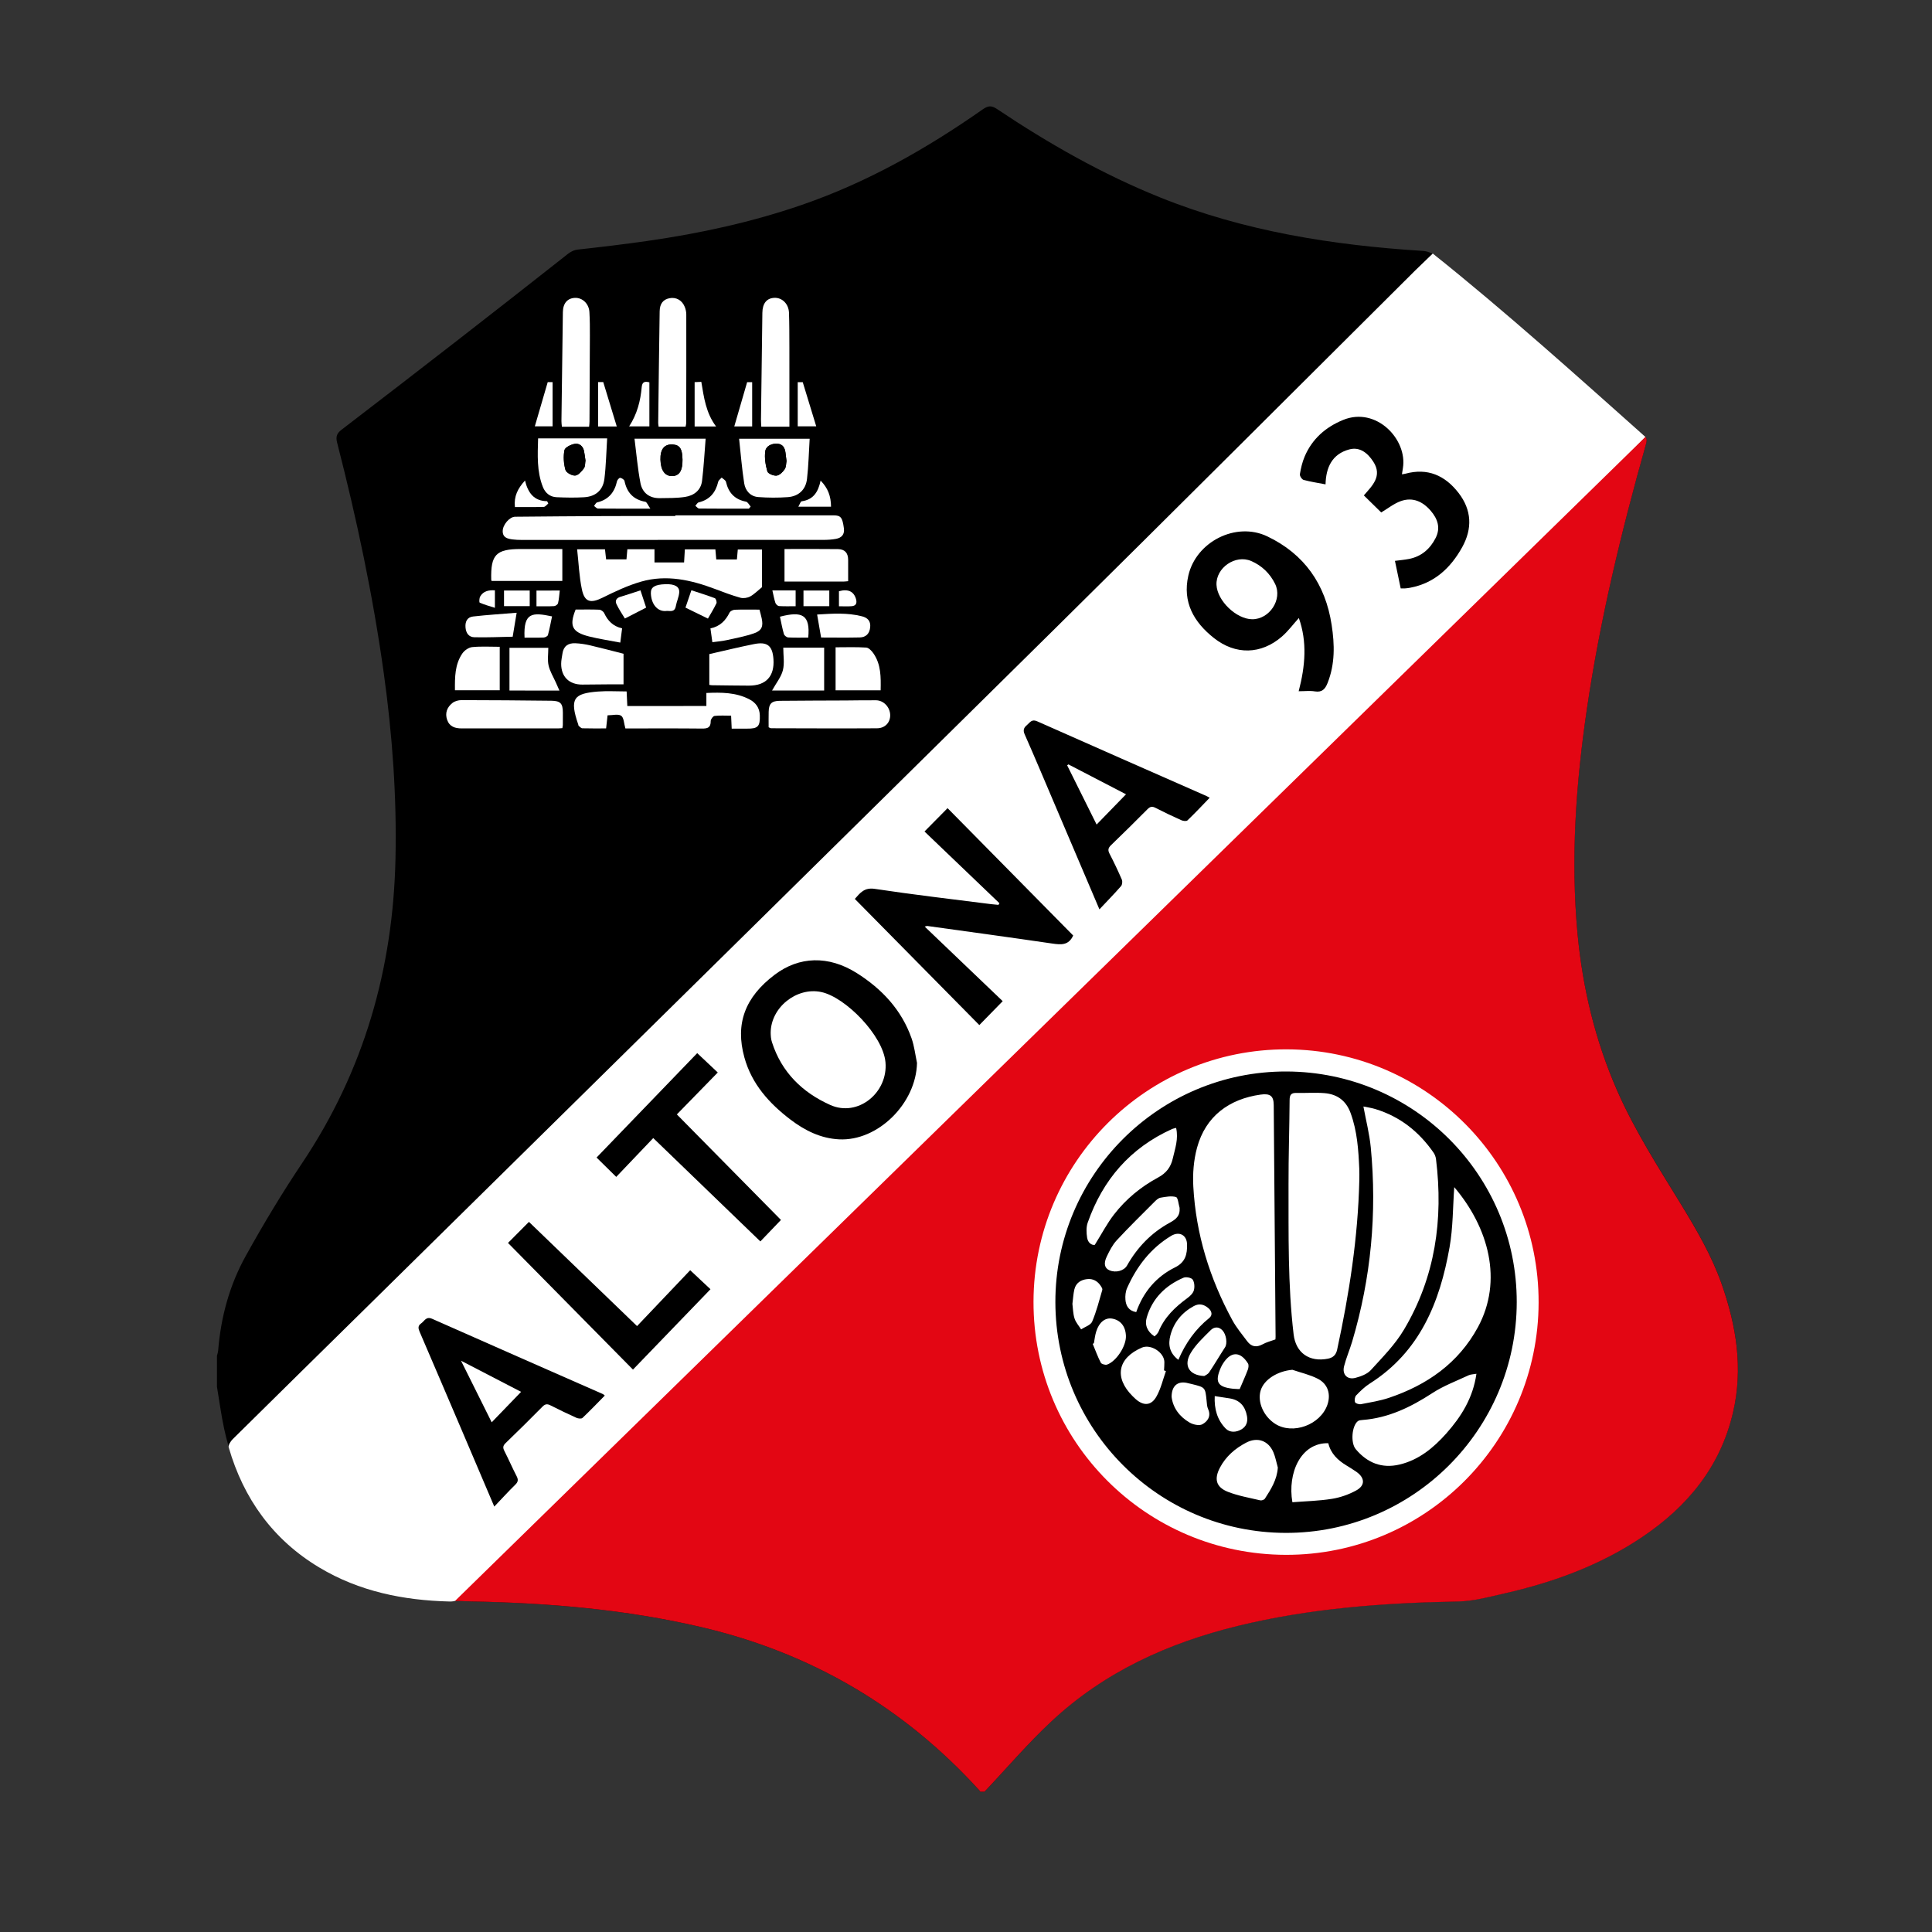 <?xml version="1.0" encoding="utf-8"?>
<!-- Generator: Adobe Illustrator 24.1.0, SVG Export Plug-In . SVG Version: 6.00 Build 0)  -->
<svg version="1.1" id="Ebene_2" xmlns="http://www.w3.org/2000/svg" xmlns:xlink="http://www.w3.org/1999/xlink" x="0px" y="0px"
	 viewBox="0 0 500 500" style="enable-background:new 0 0 500 500;" xml:space="preserve">
<rect x="0" y="0" width="500" height="500" fill="#333333" stroke="none"/>
<style type="text/css">
	.st0{fill:#FFFFFF;}
	.st1{fill:#E30613;}
</style>
<path d="M254.79,463.68c-0.36,0-0.73,0-1.09,0c-0.07-0.1-0.12-0.21-0.2-0.3c-19.59-21.58-43.58-35.64-71.97-42.29
	c-19.62-4.59-39.54-6.26-59.63-6.65c-6.51-0.13-13.08-0.64-19.5-1.74c-22.87-3.91-39.48-20.12-44.39-42.93
	c-0.77-3.59-1.25-7.25-1.86-10.88c0-2.67,0-5.34,0-8c0.11-0.47,0.28-0.93,0.31-1.4c0.7-8.63,2.94-16.89,7.12-24.42
	c4.54-8.2,9.39-16.27,14.61-24.06c15.98-23.87,23.54-50.24,24.16-78.79c0.35-16.04-0.81-31.99-3.01-47.86
	c-2.8-20.18-7.02-40.07-12.09-59.79c-0.4-1.54-0.1-2.41,1.13-3.35c10.15-7.77,20.28-15.59,30.38-23.43
	c9.1-7.06,18.16-14.17,27.21-21.29c1.09-0.86,2.03-1.74,3.56-1.91c6.02-0.66,12.04-1.38,18.03-2.24
	c13.57-1.94,26.92-4.84,39.91-9.31c16.93-5.82,32.32-14.55,46.91-24.77c1.32-0.92,2.2-1.02,3.61-0.08
	c13.36,8.95,27.29,16.88,42.24,22.9c21.84,8.79,44.73,12.38,68.06,13.85c1.11,0.07,2.37,0.56,3.24,1.26c2.88,2.32,5.6,4.83,8.4,7.25
	c15.14,13.07,30.25,26.18,45.44,39.19c1,0.86,0.81,1.51,0.54,2.47c-6.35,22.51-11.84,45.21-15.24,68.38
	c-2.84,19.3-4.24,38.67-2.41,58.17c1.31,14.03,4.55,27.57,10.23,40.5c4.57,10.42,10.71,19.94,16.62,29.6
	c4.02,6.57,7.89,13.22,10.45,20.52c3.8,10.81,5.59,21.81,2.94,33.2c-3.27,14.06-11.77,24.35-23.49,32.24
	c-10.85,7.3-22.92,11.72-35.59,14.59c-4.01,0.91-8.08,2.04-12.14,2.11c-19.2,0.35-38.25,1.75-56.96,6.32
	c-18,4.4-34.49,11.88-48.15,24.63C266.05,451.14,260.57,457.57,254.79,463.68z"/>
<path d="M367.93,68.39c-0.72,0.69-1.16,1.1-1.59,1.52c-31.12,30.96-62.16,62-93.39,92.85C214.03,220.98,155,279.07,96.01,337.21
	c-10.75,10.6-21.52,21.18-32.24,31.82c-0.5,0.49-0.99,1.5-0.82,2.08c3.84,13.26,11.23,23.93,23.21,31.12
	c10.36,6.22,21.78,8.51,33.71,8.81c1.31,0.03,2.25-0.3,3.2-1.23c16.09-15.72,32.26-31.36,48.32-47.1
	c78.7-77.09,157.38-154.2,236.05-231.33c5.15-5.05,10.09-10.3,15.22-15.55C404.43,100.32,386.9,83.65,367.93,68.39z"/>
<path d="M174.78,133.37c0,0.06,0,0.12,0,0.18c-6.06,0-12.13-0.02-18.19,0.01c-7.76,0.03-15.52,0.1-23.28,0.17
	c-1.42,0.01-3.23,2.08-3.21,3.75c0.01,1.71,1.33,1.98,2.64,2.13c0.72,0.09,1.45,0.12,2.18,0.12c26.07,0.01,52.14,0.01,78.22-0.01
	c1.09,0,2.19-0.07,3.25-0.27c1.43-0.27,2.22-1.13,2.01-2.72c-0.37-2.8-0.79-3.36-2.69-3.36
	C202.06,133.37,188.42,133.37,174.78,133.37z"/>
<path d="M149.36,142.16c0.41,3.61,0.53,7.07,1.24,10.4c0.71,3.31,2.29,3.63,5.34,2.12c3.23-1.6,6.55-3.17,9.99-4.16
	c6.56-1.88,12.94-0.43,19.16,1.92c2.15,0.81,4.3,1.63,6.51,2.25c0.77,0.21,1.82,0.06,2.53-0.32c1.05-0.56,1.91-1.47,3.07-2.41
	c0-2.94,0-6.3,0-9.75c-2.13,0-4.16,0-6.26,0c-0.08,0.9-0.16,1.72-0.23,2.58c-1.84,0-3.57,0-5.34,0c-0.08-0.92-0.15-1.74-0.23-2.62
	c-2.7,0-5.28,0-7.9,0c-0.07,1.22-0.13,2.34-0.2,3.39c-2.63,0-5.08,0-7.66,0c0-1.21,0-2.27,0-3.41c-2.41,0-4.69,0-7.02,0
	c-0.08,0.9-0.15,1.72-0.23,2.61c-1.82,0-3.52,0-5.27,0c-0.11-0.94-0.2-1.75-0.29-2.6C154.25,142.16,152.08,142.16,149.36,142.16z"/>
<path d="M182.81,182.71c-6.97,0-13.67,0-20.48,0c-0.06-1.33-0.12-2.57-0.18-3.78c-2.59,0-5.02-0.16-7.42,0.03
	c-6.25,0.5-7.42,1.77-5.1,8.53c0.04,0.11,0.04,0.28,0.11,0.34c0.3,0.24,0.63,0.63,0.95,0.64c2.04,0.06,4.08,0.03,6.15,0.03
	c0.14-1.27,0.26-2.33,0.38-3.39c1.32,0,2.74-0.41,3.52,0.12c0.71,0.49,0.71,2,1.09,3.28c6.62,0,13.22-0.04,19.81,0.03
	c1.48,0.02,2.29-0.25,2.27-1.93c-0.01-0.46,0.59-1.29,0.99-1.34c1.4-0.16,2.83-0.06,4.29-0.06c0.06,1.28,0.1,2.22,0.15,3.35
	c1.44,0,2.7-0.01,3.96,0c2.85,0.03,3.41-0.57,3.32-3.45c-0.06-1.97-1.09-3.32-2.76-4.17c-3.47-1.77-7.18-1.79-11.07-1.61
	C182.81,180.53,182.81,181.55,182.81,182.71z"/>
<path d="M177.43,110.42c0.06-0.35,0.16-0.64,0.16-0.92c0.02-9.39,0.03-18.77,0.02-28.16c0-0.65-0.15-1.33-0.4-1.93
	c-0.7-1.72-2.22-2.55-3.9-2.24c-1.67,0.31-2.56,1.41-2.59,3.41c-0.14,9.63-0.26,19.25-0.38,28.88c0,0.29,0.06,0.57,0.11,0.96
	C172.82,110.42,175.09,110.42,177.43,110.42z"/>
<path d="M204.3,110.43c0-6.99,0.01-13.77,0-20.55c-0.01-2.97,0-5.94-0.1-8.91c-0.08-2.3-1.74-3.95-3.74-3.88
	c-2,0.06-3.11,1.4-3.15,3.86c-0.13,9.21-0.25,18.42-0.36,27.63c-0.01,0.59,0.05,1.17,0.08,1.86
	C199.43,110.43,201.7,110.43,204.3,110.43z"/>
<path d="M152.46,110.44c0.04-0.49,0.1-0.9,0.1-1.31c0.04-7.39,0.08-14.79,0.1-22.18c0.01-2.06,0-4.12-0.12-6.18
	c-0.12-2.17-1.81-3.76-3.74-3.68c-1.95,0.08-3.1,1.4-3.13,3.7c-0.14,9.39-0.25,18.79-0.37,28.18c-0.01,0.46,0.07,0.93,0.12,1.47
	C147.81,110.44,150.08,110.44,152.46,110.44z"/>
<path d="M198.92,188.21c0.37,0.17,0.47,0.26,0.58,0.26c9.15,0.02,18.3,0.06,27.46,0.01c2.14-0.01,3.48-1.56,3.42-3.47
	c-0.07-2.01-1.7-3.76-3.66-3.78c-2.61-0.03-5.21,0.04-7.82,0.05c-5.7,0.03-11.4,0.03-17.09,0.09c-2.15,0.02-2.83,0.74-2.88,2.85
	C198.89,185.54,198.92,186.86,198.92,188.21z"/>
<path d="M145.54,188.44c0.06-0.39,0.11-0.56,0.11-0.74c0.01-1.09,0.02-2.18,0.01-3.27c-0.02-2.37-0.62-3.05-2.99-3.07
	c-7.75-0.09-15.51-0.15-23.26-0.16c-0.79,0-1.72,0.27-2.33,0.74c-1.38,1.09-1.98,2.59-1.37,4.36c0.62,1.79,2.07,2.22,3.76,2.22
	c8.3,0,16.6,0,24.9,0C144.73,188.51,145.08,188.47,145.54,188.44z"/>
<path d="M182.62,113.53c-6.29,0-12.07,0-18.41,0c0.51,3.99,0.82,7.78,1.54,11.49c0.48,2.51,2.31,3.94,4.99,3.9
	c2.18-0.03,4.38,0.01,6.52-0.31c2.32-0.35,4.12-1.7,4.43-4.17C182.13,120.85,182.32,117.24,182.62,113.53z"/>
<path d="M209.54,113.55c-6.19,0-11.96,0-18.26,0c0.44,4.02,0.73,7.8,1.32,11.54c0.3,1.9,1.6,3.39,3.65,3.55
	c2.53,0.19,5.09,0.2,7.62,0.02c2.79-0.2,4.65-1.92,4.98-4.7C209.25,120.55,209.32,117.09,209.54,113.55z"/>
<path d="M157.13,113.45c-6.16,0-11.88,0-17.86,0c-0.12,4.31-0.36,8.51,1.23,12.56c0.62,1.57,1.84,2.6,3.57,2.67
	c2.35,0.1,4.72,0.15,7.07,0.01c3.01-0.17,4.92-1.8,5.29-4.76C156.85,120.52,156.9,117.08,157.13,113.45z"/>
<path d="M183.57,177.25c0.42,0.05,0.6,0.09,0.78,0.1c3.15,0.04,6.29,0.09,9.44,0.1c4.43,0.02,6.68-2.41,6.38-6.83
	c-0.24-3.52-1.59-4.62-5.09-3.91c-3.83,0.77-7.63,1.71-11.51,2.58C183.57,171.87,183.57,174.51,183.57,177.25z"/>
<path d="M127.22,150.35c6.18,0,12.25,0,18.31,0c0-2.82,0-5.5,0-8.26c-3.66,0-7.17,0.01-10.68,0c-6.47-0.02-7.89,1.43-7.72,7.94
	C127.14,150.09,127.17,150.15,127.22,150.35z"/>
<path d="M161.37,169.19c-2.98-0.75-5.77-1.5-8.59-2.15c-1.28-0.3-2.61-0.51-3.92-0.56c-1.77-0.06-3.03,0.72-3.29,2.63
	c-0.12,0.89-0.33,1.79-0.34,2.68c-0.02,3.37,2.06,5.4,5.45,5.39c2.23-0.01,4.47-0.05,6.7-0.06c1.31-0.01,2.61,0,3.99,0
	C161.37,174.34,161.37,171.82,161.37,169.19z"/>
<path d="M203.03,142.09c0,2.98,0,5.72,0,8.41c5.23,0,10.24,0,15.25,0c0.35,0,0.7-0.05,1.22-0.1c0-1.88,0-3.68,0-5.48
	c0-1.81-0.84-2.79-2.65-2.82C212.26,142.05,207.67,142.09,203.03,142.09z"/>
<path d="M213.29,178.7c0-3.79,0-7.43,0-11.09c-3.56,0-6.98,0-10.58,0c0,2.04,0.36,4.04-0.1,5.85c-0.45,1.77-1.73,3.33-2.8,5.24
	C204.58,178.7,208.85,178.7,213.29,178.7z"/>
<path d="M216.25,178.65c4.02,0,7.8,0,11.66,0c0.06-3.42,0.11-6.71-1.87-9.56c-0.45-0.64-1.21-1.46-1.87-1.5
	c-2.62-0.17-5.25-0.07-7.92-0.07C216.25,171.32,216.25,174.93,216.25,178.65z"/>
<path d="M117.74,178.64c4.03,0,7.8,0,11.58,0c0-3.76,0-7.38,0-11.25c-2.46,0-4.81-0.16-7.13,0.08c-0.91,0.09-2.01,0.86-2.55,1.65
	C117.71,171.96,117.71,175.25,117.74,178.64z"/>
<path d="M131.85,178.71c4.3,0,8.4,0,12.92,0c-0.38-0.85-0.66-1.48-0.94-2.12c-0.65-1.45-1.53-2.85-1.87-4.38
	c-0.32-1.43-0.07-2.98-0.07-4.57c-3.36,0-6.7,0-10.05,0C131.85,171.37,131.85,174.94,131.85,178.71z"/>
<path d="M183.86,162.63c0.18,1.27,0.33,2.33,0.5,3.56c1.29-0.18,2.48-0.26,3.64-0.52c2.41-0.53,4.85-0.98,7.17-1.79
	c2-0.7,2.39-1.82,1.95-3.88c-0.19-0.86-0.44-1.71-0.57-2.24c-2.31,0-4.34-0.05-6.38,0.03c-0.48,0.02-1.17,0.36-1.36,0.74
	C187.78,160.6,186.35,162.11,183.86,162.63z"/>
<path d="M211.47,159.04c0.33,1.92,0.64,3.68,1.03,5.96c3.27,0,6.63,0.05,9.99-0.02c1.59-0.04,2.53-0.95,2.71-2.6
	c0.18-1.64-0.65-2.5-2.12-2.87C219.29,158.53,215.45,158.79,211.47,159.04z"/>
<path d="M160.53,166.3c0.17-1.31,0.31-2.46,0.47-3.68c-2.35-0.54-3.71-1.96-4.63-3.93c-0.2-0.42-0.82-0.88-1.27-0.9
	c-2.02-0.1-4.05-0.04-6.13-0.04c-1.69,4.23-0.96,5.85,3.5,6.97C155.04,165.36,157.67,165.75,160.53,166.3z"/>
<path d="M133.71,158.58c-3.99,0.33-7.65,0.55-11.29,0.98c-1.45,0.17-2.05,1.26-1.95,2.79c0.11,1.51,0.87,2.54,2.29,2.58
	c3.35,0.08,6.71-0.08,9.92-0.14C133.03,162.64,133.32,160.93,133.71,158.58z"/>
<path d="M168.31,131.64c-0.63-0.9-0.9-1.7-1.3-1.77c-3.08-0.56-4.77-2.38-5.39-5.38c-0.07-0.36-0.69-0.75-1.11-0.82
	c-0.23-0.04-0.75,0.52-0.83,0.88c-0.62,2.87-2.2,4.78-5.14,5.48c-0.32,0.08-0.54,0.6-0.8,0.92c0.34,0.23,0.68,0.66,1.03,0.67
	C159.07,131.65,163.36,131.64,168.31,131.64z"/>
<path d="M193.82,131.64c0.15-0.19,0.3-0.37,0.45-0.56c-0.4-0.44-0.74-1.17-1.2-1.26c-2.92-0.56-4.54-2.28-5.19-5.13
	c-0.1-0.43-0.73-0.73-1.11-1.1c-0.31,0.36-0.81,0.67-0.9,1.08c-0.65,2.79-2.21,4.64-5.06,5.34c-0.34,0.08-0.57,0.58-0.85,0.88
	c0.33,0.25,0.66,0.71,0.99,0.71C185.24,131.65,189.53,131.64,193.82,131.64z"/>
<path d="M172.22,158.14c0.91-0.2,2.37,0.59,2.7-1.3c0.21-1.17,0.77-2.3,0.87-3.47c0.13-1.56-1.17-2.27-3.61-2.18
	c-2.71,0.1-3.79,0.77-3.73,2.34C168.54,156.28,170.07,158.23,172.22,158.14z"/>
<path d="M185.32,110.37c-2.64-3.51-3.15-7.53-3.82-11.55c-0.66,0.03-1.18,0.05-1.73,0.08c0,3.89,0,7.67,0,11.47
	C181.63,110.37,183.35,110.37,185.32,110.37z"/>
<path d="M201.85,159.6c0.33,1.5,0.6,3.03,1.03,4.51c0.11,0.38,0.72,0.84,1.12,0.86c1.73,0.09,3.46,0.04,5.17,0.04
	C209.74,159.03,207.56,158.12,201.85,159.6z"/>
<path d="M135.75,165.02c1.75,0,3.37,0.04,4.98-0.03c0.39-0.02,1-0.35,1.09-0.66c0.43-1.58,0.72-3.21,1.06-4.81
	C137.82,158.47,135.43,158.38,135.75,165.02z"/>
<path d="M183.21,160.09c0.63-1.1,1.49-2.49,2.2-3.96c0.16-0.32-0.12-1.22-0.4-1.32c-1.99-0.76-4.04-1.38-6.08-2.06
	c-0.62,1.83-1.12,3.3-1.53,4.49C179.27,158.16,180.95,158.99,183.21,160.09z"/>
<path d="M168.06,98.95c-1.26-0.35-1.86-0.06-1.97,1.19c-0.32,3.58-1.18,7.01-3.26,10.21c1.85,0,3.5,0,5.24,0
	C168.06,106.51,168.06,102.78,168.06,98.95z"/>
<path d="M154.79,98.88c0,3.91,0,7.67,0,11.49c1.83,0,3.54,0,4.83,0c-1.15-3.77-2.3-7.57-3.5-11.49
	C155.88,98.88,155.41,98.88,154.79,98.88z"/>
<path d="M190.03,110.36c1.25,0,2.89,0,4.63,0c0-3.85,0-7.61,0-11.46c-0.58,0-1.08,0-1.3,0C192.21,102.83,191.12,106.6,190.03,110.36
	z"/>
<path d="M207.75,98.91c-0.2,0-0.72,0-1.3,0c0,3.85,0,7.65,0,11.42c1.86,0,3.56,0,4.79,0C210.1,106.58,208.95,102.83,207.75,98.91z"
	/>
<path d="M161.72,160.07c2.06-1.05,3.71-1.9,5.5-2.82c-0.43-1.3-0.91-2.77-1.47-4.47c-1.79,0.58-3.48,1.17-5.19,1.67
	c-1.05,0.31-1.42,1.05-1.02,1.89C160.21,157.75,161.11,159.05,161.72,160.07z"/>
<path d="M141.75,98.89c-1.18,4.04-2.28,7.8-3.34,11.45c1.29,0,2.94,0,4.6,0c0-3.91,0-7.68,0-11.45
	C142.43,98.89,141.96,98.89,141.75,98.89z"/>
<path d="M214.62,156.88c0-1.38,0-2.67,0-4.05c-2.25,0-4.45,0-6.68,0c0,1.41,0,2.71,0,4.05C210.2,156.88,212.35,156.88,214.62,156.88
	z"/>
<path d="M137.09,152.83c-2.3,0-4.45,0-6.65,0c0,1.41,0,2.7,0,4.04c2.26,0,4.41,0,6.65,0C137.09,155.52,137.09,154.27,137.09,152.83z
	"/>
<path d="M141.89,130.32c-0.1-0.2-0.2-0.41-0.29-0.61c-3.4-0.04-4.95-2.14-5.73-5.35c-1.86,2.07-2.91,4.09-2.61,6.86
	c2.54,0,5.01,0.04,7.47-0.04C141.13,131.17,141.51,130.62,141.89,130.32z"/>
<path d="M215.07,131.13c-0.01-2.7-0.81-4.84-2.7-6.74c-0.62,2.92-1.86,4.94-4.89,5.35c-0.3,0.04-0.51,0.79-0.87,1.4
	C209.7,131.13,212.29,131.13,215.07,131.13z"/>
<path d="M144.87,152.83c-2.17,0-4.07,0-6.02,0c0,1.36,0,2.6,0,4.06c1.58,0,3.08,0.05,4.57-0.04c0.36-0.02,0.93-0.43,1.01-0.76
	C144.67,155.07,144.73,154.01,144.87,152.83z"/>
<path d="M199.89,152.8c0.27,1.15,0.45,2.21,0.78,3.22c0.12,0.36,0.6,0.81,0.94,0.83c1.42,0.09,2.85,0.04,4.3,0.04
	c0-1.49,0-2.77,0-4.09C203.87,152.8,201.97,152.8,199.89,152.8z"/>
<path d="M217.12,156.9c1.17,0,2.25,0.07,3.31-0.02c1.06-0.09,1.42-0.72,1.12-1.79c-0.56-2.01-2.04-2.75-4.43-2.08
	C217.12,154.23,217.12,155.47,217.12,156.9z"/>
<path d="M128.08,152.78c-1.59-0.1-2.98,0.17-3.8,1.58c-0.26,0.44-0.3,1.53-0.12,1.61c1.18,0.53,2.44,0.86,3.92,1.33
	C128.08,155.45,128.08,154.16,128.08,152.78z"/>
<path class="st0" d="M174.78,133.37c13.64,0,27.28,0,40.93,0c1.9,0,2.32,0.56,2.69,3.36c0.21,1.59-0.58,2.44-2.01,2.72
	c-1.06,0.2-2.17,0.27-3.25,0.27c-26.07,0.01-52.14,0.01-78.22,0.01c-0.73,0-1.46-0.03-2.18-0.12c-1.31-0.16-2.63-0.43-2.64-2.13
	c-0.01-1.68,1.79-3.74,3.21-3.75c7.76-0.07,15.52-0.14,23.28-0.17c6.06-0.03,12.13-0.01,18.19-0.01
	C174.78,133.49,174.78,133.43,174.78,133.37z"/>
<path class="st0" d="M149.36,142.16c2.72,0,4.89,0,7.21,0c0.1,0.85,0.19,1.66,0.29,2.6c1.75,0,3.46,0,5.27,0
	c0.08-0.89,0.15-1.71,0.23-2.61c2.33,0,4.61,0,7.02,0c0,1.14,0,2.2,0,3.41c2.58,0,5.02,0,7.66,0c0.06-1.06,0.12-2.17,0.2-3.39
	c2.62,0,5.2,0,7.9,0c0.08,0.88,0.15,1.7,0.23,2.62c1.77,0,3.5,0,5.34,0c0.08-0.86,0.15-1.67,0.23-2.58c2.1,0,4.13,0,6.26,0
	c0,3.45,0,6.81,0,9.75c-1.16,0.94-2.02,1.85-3.07,2.41c-0.71,0.38-1.76,0.53-2.53,0.32c-2.21-0.62-4.36-1.43-6.51-2.25
	c-6.22-2.35-12.6-3.8-19.16-1.92c-3.45,0.99-6.76,2.56-9.99,4.16c-3.06,1.51-4.64,1.19-5.34-2.12
	C149.89,149.23,149.77,145.77,149.36,142.16z"/>
<path class="st0" d="M182.81,182.71c0-1.16,0-2.17,0-3.37c3.89-0.17,7.61-0.16,11.07,1.61c1.67,0.85,2.7,2.2,2.76,4.17
	c0.09,2.89-0.47,3.48-3.32,3.45c-1.26-0.01-2.52,0-3.96,0c-0.05-1.13-0.09-2.07-0.15-3.35c-1.46,0-2.89-0.1-4.29,0.06
	c-0.39,0.05-1,0.87-0.99,1.34c0.02,1.68-0.79,1.95-2.27,1.93c-6.59-0.07-13.19-0.03-19.81-0.03c-0.38-1.28-0.38-2.79-1.09-3.28
	c-0.78-0.53-2.2-0.12-3.52-0.12c-0.12,1.06-0.24,2.12-0.38,3.39c-2.07,0-4.11,0.03-6.15-0.03c-0.33-0.01-0.65-0.4-0.95-0.64
	c-0.08-0.06-0.07-0.22-0.11-0.34c-2.32-6.76-1.15-8.03,5.1-8.53c2.4-0.19,4.83-0.03,7.42-0.03c0.06,1.21,0.11,2.45,0.18,3.78
	C169.14,182.71,175.84,182.71,182.81,182.71z"/>
<path class="st0" d="M177.43,110.42c-2.34,0-4.61,0-6.98,0c-0.05-0.39-0.11-0.68-0.11-0.96c0.12-9.63,0.23-19.25,0.38-28.88
	c0.03-2,0.91-3.1,2.59-3.41c1.68-0.31,3.2,0.52,3.9,2.24c0.24,0.6,0.4,1.29,0.4,1.93c0.02,9.39,0,18.77-0.02,28.16
	C177.59,109.78,177.49,110.07,177.43,110.42z"/>
<path class="st0" d="M204.3,110.43c-2.59,0-4.87,0-7.28,0c-0.03-0.69-0.09-1.27-0.08-1.86c0.11-9.21,0.23-18.42,0.36-27.63
	c0.03-2.46,1.15-3.8,3.15-3.86c2-0.06,3.66,1.59,3.74,3.88c0.1,2.97,0.09,5.94,0.1,8.91C204.3,96.65,204.3,103.43,204.3,110.43z"/>
<path class="st0" d="M152.46,110.44c-2.37,0-4.65,0-7.04,0c-0.05-0.55-0.13-1.01-0.12-1.47c0.11-9.39,0.23-18.79,0.37-28.18
	c0.03-2.31,1.19-3.62,3.13-3.7c1.94-0.08,3.62,1.51,3.74,3.68c0.12,2.06,0.13,4.12,0.12,6.18c-0.02,7.39-0.06,14.79-0.1,22.18
	C152.56,109.54,152.5,109.95,152.46,110.44z"/>
<path class="st0" d="M198.92,188.21c0-1.34-0.02-2.67,0.01-3.99c0.05-2.1,0.73-2.82,2.88-2.85c5.7-0.06,11.4-0.06,17.09-0.09
	c2.61-0.01,5.21-0.08,7.82-0.05c1.96,0.02,3.6,1.77,3.66,3.78c0.06,1.91-1.28,3.46-3.42,3.47c-9.15,0.06-18.3,0.01-27.46-0.01
	C199.39,188.47,199.29,188.38,198.92,188.21z"/>
<path class="st0" d="M145.54,188.44c-0.46,0.03-0.81,0.07-1.16,0.07c-8.3,0-16.6,0-24.9,0c-1.69,0-3.14-0.43-3.76-2.22
	c-0.61-1.77-0.01-3.27,1.37-4.36c0.6-0.48,1.54-0.74,2.33-0.74c7.75,0.01,15.51,0.07,23.26,0.16c2.37,0.03,2.98,0.7,2.99,3.07
	c0.01,1.09,0,2.18-0.01,3.27C145.65,187.87,145.6,188.05,145.54,188.44z"/>
<path class="st0" d="M182.62,113.53c-0.3,3.71-0.49,7.33-0.93,10.91c-0.3,2.47-2.11,3.82-4.43,4.17c-2.14,0.32-4.34,0.28-6.52,0.31
	c-2.68,0.04-4.51-1.39-4.99-3.9c-0.72-3.71-1.03-7.49-1.54-11.49C170.55,113.53,176.33,113.53,182.62,113.53z M176.63,118.96
	c-0.04-2.78-0.67-3.77-2.46-3.92c-2.2-0.18-3.32,1.17-3.25,3.91c0.07,2.82,1.19,4.33,3.12,4.25
	C175.84,123.12,176.67,121.76,176.63,118.96z"/>
<path class="st0" d="M209.54,113.55c-0.22,3.54-0.29,7-0.69,10.41c-0.32,2.78-2.19,4.5-4.98,4.7c-2.53,0.18-5.09,0.17-7.62-0.02
	c-2.05-0.15-3.35-1.65-3.65-3.55c-0.59-3.74-0.88-7.52-1.32-11.54C197.59,113.55,203.35,113.55,209.54,113.55z M203.55,119.31
	c-0.1-0.82-0.19-1.48-0.27-2.14c-0.15-1.27-0.7-2.25-2.09-2.34c-1.47-0.1-2.94,0.58-3.14,1.93c-0.24,1.7,0.06,3.57,0.54,5.24
	c0.17,0.58,1.61,1.17,2.39,1.08c0.77-0.09,1.6-0.92,2.09-1.65C203.48,120.84,203.42,119.94,203.55,119.31z"/>
<path class="st0" d="M157.13,113.45c-0.23,3.63-0.29,7.08-0.71,10.48c-0.37,2.96-2.28,4.59-5.29,4.76
	c-2.35,0.14-4.71,0.09-7.07-0.01c-1.73-0.07-2.95-1.1-3.57-2.67c-1.59-4.04-1.35-8.25-1.23-12.56
	C145.25,113.45,150.97,113.45,157.13,113.45z M151.52,119.18c-0.13-0.87-0.22-1.65-0.37-2.42c-0.26-1.35-1.26-2.1-2.46-1.88
	c-0.98,0.18-2.47,0.92-2.61,1.63c-0.31,1.64-0.19,3.48,0.26,5.1c0.2,0.71,1.67,1.53,2.51,1.46c0.81-0.06,1.68-1.08,2.26-1.87
	C151.49,120.68,151.4,119.81,151.52,119.18z"/>
<path class="st0" d="M183.57,177.25c0-2.74,0-5.38,0-7.97c3.87-0.88,7.68-1.81,11.51-2.58c3.5-0.71,4.85,0.39,5.09,3.91
	c0.3,4.43-1.95,6.85-6.38,6.83c-3.15-0.01-6.29-0.06-9.44-0.1C184.17,177.35,183.99,177.31,183.57,177.25z"/>
<path class="st0" d="M127.22,150.35c-0.06-0.21-0.09-0.26-0.09-0.32c-0.17-6.51,1.25-7.96,7.72-7.94c3.51,0.01,7.02,0,10.68,0
	c0,2.76,0,5.44,0,8.26C139.48,150.35,133.4,150.35,127.22,150.35z"/>
<path class="st0" d="M161.37,169.19c0,2.63,0,5.15,0,7.92c-1.38,0-2.69-0.01-3.99,0c-2.23,0.02-4.47,0.05-6.7,0.06
	c-3.38,0.01-5.46-2.02-5.45-5.39c0-0.89,0.21-1.79,0.34-2.68c0.27-1.91,1.52-2.7,3.29-2.63c1.31,0.05,2.64,0.26,3.92,0.56
	C155.6,167.69,158.39,168.43,161.37,169.19z"/>
<path class="st0" d="M203.03,142.09c4.64,0,9.23-0.04,13.82,0.02c1.81,0.02,2.65,1,2.65,2.82c0,1.8,0,3.59,0,5.48
	c-0.53,0.04-0.87,0.1-1.22,0.1c-5.01,0.01-10.02,0-15.25,0C203.03,147.8,203.03,145.06,203.03,142.09z"/>
<path class="st0" d="M213.29,178.7c-4.45,0-8.72,0-13.48,0c1.06-1.92,2.35-3.47,2.8-5.24c0.46-1.8,0.1-3.81,0.1-5.85
	c3.61,0,7.02,0,10.58,0C213.29,171.27,213.29,174.91,213.29,178.7z"/>
<path class="st0" d="M216.25,178.65c0-3.72,0-7.34,0-11.13c2.67,0,5.3-0.1,7.92,0.07c0.66,0.04,1.42,0.85,1.87,1.5
	c1.98,2.86,1.94,6.14,1.87,9.56C224.05,178.65,220.27,178.65,216.25,178.65z"/>
<path class="st0" d="M117.74,178.64c-0.03-3.39-0.03-6.68,1.91-9.52c0.54-0.79,1.64-1.56,2.55-1.65c2.31-0.23,4.66-0.08,7.13-0.08
	c0,3.87,0,7.48,0,11.25C125.54,178.64,121.77,178.64,117.74,178.64z"/>
<path class="st0" d="M131.85,178.71c0-3.77,0-7.34,0-11.06c3.34,0,6.68,0,10.05,0c0,1.59-0.25,3.14,0.07,4.57
	c0.34,1.52,1.22,2.92,1.87,4.38c0.28,0.64,0.57,1.27,0.94,2.12C140.25,178.71,136.15,178.71,131.85,178.71z"/>
<path class="st0" d="M183.86,162.63c2.5-0.52,3.93-2.04,4.95-4.09c0.19-0.39,0.88-0.72,1.36-0.74c2.03-0.08,4.07-0.03,6.38-0.03
	c0.14,0.53,0.39,1.38,0.57,2.24c0.45,2.06,0.05,3.18-1.95,3.88c-2.32,0.81-4.76,1.26-7.17,1.79c-1.16,0.26-2.35,0.34-3.64,0.52
	C184.18,164.96,184.03,163.9,183.86,162.63z"/>
<path class="st0" d="M211.47,159.04c3.98-0.25,7.81-0.51,11.61,0.46c1.47,0.37,2.3,1.24,2.12,2.87c-0.18,1.65-1.12,2.57-2.71,2.6
	c-3.36,0.08-6.72,0.02-9.99,0.02C212.11,162.72,211.8,160.96,211.47,159.04z"/>
<path class="st0" d="M160.53,166.3c-2.86-0.55-5.5-0.94-8.06-1.58c-4.46-1.12-5.19-2.74-3.5-6.97c2.09,0,4.11-0.05,6.13,0.04
	c0.45,0.02,1.08,0.48,1.27,0.9c0.92,1.97,2.28,3.39,4.63,3.93C160.85,163.84,160.7,164.99,160.53,166.3z"/>
<path class="st0" d="M133.71,158.58c-0.39,2.36-0.68,4.07-1.03,6.2c-3.21,0.06-6.56,0.22-9.92,0.14c-1.42-0.03-2.18-1.06-2.29-2.58
	c-0.11-1.53,0.49-2.62,1.95-2.79C126.06,159.13,129.72,158.91,133.71,158.58z"/>
<path class="st0" d="M168.31,131.64c-4.95,0-9.24,0.02-13.54-0.03c-0.35,0-0.69-0.43-1.03-0.67c0.26-0.32,0.48-0.84,0.8-0.92
	c2.94-0.7,4.52-2.61,5.14-5.48c0.08-0.36,0.6-0.92,0.83-0.88c0.42,0.07,1.04,0.47,1.11,0.82c0.62,3.01,2.31,4.82,5.39,5.38
	C167.41,129.94,167.68,130.74,168.31,131.64z"/>
<path class="st0" d="M193.82,131.64c-4.29,0-8.58,0.02-12.87-0.03c-0.33,0-0.66-0.46-0.99-0.71c0.28-0.3,0.51-0.8,0.85-0.88
	c2.86-0.69,4.41-2.55,5.06-5.34c0.1-0.41,0.59-0.72,0.9-1.08c0.38,0.36,1.01,0.67,1.11,1.1c0.65,2.84,2.27,4.57,5.19,5.13
	c0.46,0.09,0.8,0.82,1.2,1.26C194.13,131.26,193.98,131.45,193.82,131.64z"/>
<path class="st0" d="M172.22,158.14c-2.15,0.09-3.69-1.86-3.78-4.61c-0.05-1.57,1.02-2.25,3.73-2.34c2.45-0.09,3.75,0.62,3.61,2.18
	c-0.1,1.17-0.66,2.3-0.87,3.47C174.59,158.73,173.13,157.94,172.22,158.14z"/>
<path class="st0" d="M185.32,110.37c-1.97,0-3.69,0-5.55,0c0-3.8,0-7.58,0-11.47c0.55-0.03,1.07-0.05,1.73-0.08
	C182.17,102.83,182.68,106.86,185.32,110.37z"/>
<path class="st0" d="M201.85,159.6c5.71-1.48,7.89-0.57,7.32,5.41c-1.71,0-3.44,0.05-5.17-0.04c-0.4-0.02-1.01-0.48-1.12-0.86
	C202.45,162.64,202.18,161.11,201.85,159.6z"/>
<path class="st0" d="M135.75,165.02c-0.31-6.63,2.07-6.55,7.12-5.5c-0.34,1.6-0.63,3.22-1.06,4.81c-0.08,0.31-0.7,0.64-1.09,0.66
	C139.11,165.06,137.49,165.02,135.75,165.02z"/>
<path class="st0" d="M183.21,160.09c-2.26-1.11-3.94-1.93-5.81-2.84c0.41-1.2,0.9-2.66,1.53-4.49c2.04,0.67,4.09,1.3,6.08,2.06
	c0.28,0.11,0.56,1,0.4,1.32C184.71,157.6,183.84,158.99,183.21,160.09z"/>
<path class="st0" d="M168.06,98.95c0,3.83,0,7.56,0,11.4c-1.74,0-3.39,0-5.24,0c2.08-3.2,2.95-6.63,3.26-10.21
	C166.2,98.9,166.8,98.6,168.06,98.95z"/>
<path class="st0" d="M154.79,98.88c0.61,0,1.08,0,1.33,0c1.19,3.92,2.35,7.72,3.5,11.49c-1.29,0-3,0-4.83,0
	C154.79,106.55,154.79,102.79,154.79,98.88z"/>
<path class="st0" d="M190.03,110.36c1.09-3.76,2.19-7.53,3.33-11.46c0.22,0,0.73,0,1.3,0c0,3.84,0,7.61,0,11.46
	C192.92,110.36,191.28,110.36,190.03,110.36z"/>
<path class="st0" d="M207.75,98.91c1.2,3.92,2.34,7.68,3.49,11.42c-1.23,0-2.93,0-4.79,0c0-3.77,0-7.58,0-11.42
	C207.04,98.91,207.55,98.91,207.75,98.91z"/>
<path class="st0" d="M161.72,160.07c-0.61-1.02-1.51-2.32-2.18-3.73c-0.4-0.85-0.04-1.59,1.02-1.89c1.72-0.5,3.4-1.09,5.19-1.67
	c0.56,1.71,1.04,3.17,1.47,4.47C165.43,158.17,163.78,159.01,161.72,160.07z"/>
<path class="st0" d="M141.75,98.89c0.22,0,0.68,0,1.26,0c0,3.76,0,7.54,0,11.45c-1.66,0-3.31,0-4.6,0
	C139.47,106.69,140.57,102.93,141.75,98.89z"/>
<path class="st0" d="M214.62,156.88c-2.27,0-4.42,0-6.68,0c0-1.34,0-2.63,0-4.05c2.23,0,4.42,0,6.68,0
	C214.62,154.21,214.62,155.5,214.62,156.88z"/>
<path class="st0" d="M137.09,152.83c0,1.44,0,2.69,0,4.04c-2.25,0-4.39,0-6.65,0c0-1.34,0-2.64,0-4.04
	C132.64,152.83,134.79,152.83,137.09,152.83z"/>
<path class="st0" d="M141.89,130.32c-0.39,0.3-0.76,0.85-1.16,0.86c-2.46,0.08-4.93,0.04-7.47,0.04c-0.3-2.78,0.74-4.8,2.61-6.86
	c0.78,3.21,2.33,5.31,5.73,5.35C141.7,129.91,141.8,130.11,141.89,130.32z"/>
<path class="st0" d="M215.07,131.13c-2.78,0-5.37,0-8.46,0c0.36-0.6,0.57-1.36,0.87-1.4c3.03-0.41,4.28-2.43,4.89-5.35
	C214.26,126.29,215.06,128.43,215.07,131.13z"/>
<path class="st0" d="M144.87,152.83c-0.15,1.18-0.2,2.25-0.45,3.27c-0.08,0.33-0.64,0.74-1.01,0.76c-1.49,0.09-2.98,0.04-4.57,0.04
	c0-1.46,0-2.71,0-4.06C140.81,152.83,142.7,152.83,144.87,152.83z"/>
<path class="st0" d="M199.89,152.8c2.08,0,3.98,0,6.02,0c0,1.32,0,2.6,0,4.09c-1.45,0-2.88,0.05-4.3-0.04
	c-0.34-0.02-0.82-0.48-0.94-0.83C200.34,155.01,200.16,153.95,199.89,152.8z"/>
<path class="st0" d="M217.12,156.9c0-1.43,0-2.67,0-3.89c2.39-0.67,3.88,0.07,4.43,2.08c0.29,1.07-0.07,1.7-1.12,1.79
	C219.37,156.97,218.29,156.9,217.12,156.9z"/>
<path class="st0" d="M128.08,152.78c0,1.37,0,2.67,0,4.52c-1.48-0.47-2.74-0.8-3.92-1.33c-0.18-0.08-0.14-1.17,0.12-1.61
	C125.1,152.95,126.48,152.68,128.08,152.78z"/>
<path d="M176.63,118.96c0.04,2.79-0.79,4.16-2.58,4.24c-1.93,0.09-3.04-1.43-3.12-4.25c-0.07-2.74,1.05-4.09,3.25-3.91
	C175.96,115.19,176.58,116.19,176.63,118.96z"/>
<path d="M203.55,119.31c-0.12,0.63-0.07,1.54-0.47,2.13c-0.49,0.72-1.32,1.56-2.09,1.65c-0.78,0.09-2.22-0.51-2.39-1.08
	c-0.48-1.68-0.79-3.54-0.54-5.24c0.19-1.35,1.67-2.03,3.14-1.93c1.39,0.09,1.93,1.08,2.09,2.34
	C203.36,117.83,203.44,118.49,203.55,119.31z"/>
<path d="M151.52,119.18c-0.11,0.64-0.03,1.5-0.41,2.02c-0.58,0.79-1.45,1.81-2.26,1.87c-0.83,0.06-2.31-0.75-2.51-1.46
	c-0.46-1.62-0.58-3.46-0.26-5.1c0.14-0.71,1.63-1.45,2.61-1.63c1.2-0.22,2.2,0.53,2.46,1.88
	C151.3,117.52,151.38,118.3,151.52,119.18z"/>
<g>
	<path class="st0" d="M276.18,198.07c2.54,5.1,5.07,10.19,7.62,15.32c2.6-2.67,5.06-5.2,7.61-7.83c-4.86-2.53-9.88-5.13-14.91-7.74
		C276.4,197.9,276.29,197.98,276.18,198.07z"/>
	<path class="st0" d="M212.51,256.73c-6.32-1.33-13.05,3.97-13.06,10.59c0.01,0.22,0.01,0.7,0.07,1.18
		c0.05,0.42,0.14,0.84,0.27,1.24c2.49,7.77,7.88,13.01,15.09,16.23c7.16,3.2,14.98-3.19,14.28-11.06
		C228.54,267.98,218.79,258.04,212.51,256.73z"/>
	<path class="st0" d="M370.8,65.61c-0.72,0.69-4.05,3.9-4.48,4.32c-31.12,30.96-62.16,62-93.39,92.85
		C214,221,154.97,279.09,95.98,337.23c-10.75,10.6-25.04,24.6-35.76,35.23c-0.5,0.49-1.2,1.55-1.03,2.13
		c3.84,13.26,11.45,23.89,23.43,31.07c10.36,6.22,21.78,8.51,33.71,8.81c1.31,0.03,2.25-0.3,3.2-1.23
		c16.09-15.72,35.78-34.77,51.85-50.51c78.7-77.09,157.38-154.2,236.05-231.33c5.15-5.05,13.3-13.06,18.43-18.31
		C408.33,97.5,389.87,80.84,370.8,65.61z M150.74,366.96c-0.28,0.26-1.12,0.17-1.58-0.04c-2.26-1.02-4.5-2.1-6.71-3.22
		c-0.81-0.41-1.36-0.37-2.04,0.32c-3.15,3.19-6.34,6.35-9.57,9.46c-0.69,0.67-0.74,1.19-0.31,2.02c1.1,2.16,2.06,4.38,3.17,6.53
		c0.46,0.9,0.41,1.47-0.34,2.2c-1.77,1.73-3.44,3.57-5.44,5.67c-2.76-6.47-5.28-12.42-7.82-18.37c-3.83-8.96-7.65-17.93-11.5-26.87
		c-0.39-0.9-0.48-1.57,0.41-2.18c0.86-0.59,1.24-1.87,2.84-1.17c14.71,6.54,29.46,12.99,44.19,19.48c0.15,0.07,0.27,0.21,0.48,0.38
		C154.58,363.14,152.71,365.1,150.74,366.96z M163.81,354.45c-10.95-11.1-21.69-21.98-32.34-32.78c1.92-1.93,3.78-3.8,5.42-5.45
		c9.15,8.81,18.42,17.75,27.98,26.97c4.47-4.7,9.21-9.69,13.75-14.46c2.15,2.02,3.82,3.58,5.25,4.92
		C177.23,340.53,170.6,347.41,163.81,354.45z M196.78,321.28c-9.2-8.88-18.43-17.79-27.72-26.75c-3.02,3.17-6.34,6.65-9.58,10.05
		c-2.15-2.11-3.81-3.75-5.09-5.01c8.7-9.03,17.47-18.12,26.05-27.02c1.93,1.82,3.64,3.42,5.32,5.01
		c-3.47,3.56-6.94,7.11-10.59,10.85c8.97,9.09,18.02,18.26,26.94,27.31C200.24,317.66,198.43,319.56,196.78,321.28z M217.14,294.86
		c-4.75-0.24-8.86-2.29-12.59-5.13c-5.51-4.2-10-9.19-11.9-16.05c-2.42-8.74,0.15-15.62,7.85-21.43c6.32-4.77,13.91-5.03,21.22-0.43
		c6.5,4.1,11.61,9.52,14.2,16.92c0.71,2.03,0.95,4.22,1.4,6.34C237.1,285.54,227.23,295.38,217.14,294.86z M272.34,244.19
		c-10.78-1.58-21.58-3.05-32.37-4.55c-0.1-0.01-0.22,0.05-0.66,0.16c6.85,6.55,13.57,12.97,20.19,19.3
		c-2.39,2.45-4.19,4.29-6.05,6.19c-10.69-10.83-21.4-21.69-32.22-32.65c1.42-1.62,2.49-3.01,5.18-2.6
		c9.99,1.51,20.04,2.67,30.07,3.95c0.64,0.08,1.28,0.13,1.92,0.19c0.09-0.14,0.17-0.28,0.26-0.42c-6.5-6.22-13-12.44-19.4-18.57
		c2.27-2.3,4.04-4.09,5.97-6.04c10.79,10.94,21.69,21.99,32.51,32.96C276.55,244.72,274.56,244.51,272.34,244.19z M307.31,212.32
		c-0.27,0.26-1.12,0.16-1.58-0.05c-2.26-1.01-4.51-2.08-6.71-3.21c-0.85-0.44-1.38-0.31-2.04,0.35c-3.12,3.14-6.26,6.25-9.45,9.32
		c-0.74,0.71-0.86,1.28-0.39,2.19c1.14,2.2,2.21,4.45,3.19,6.72c0.2,0.46,0.11,1.32-0.2,1.68c-1.71,1.96-3.53,3.82-5.6,6.02
		c-4.06-9.52-7.87-18.49-11.69-27.45c-2.54-5.96-5.04-11.93-7.66-17.85c-0.52-1.17-0.15-1.77,0.65-2.45
		c0.74-0.63,1.18-1.54,2.56-0.93c14.6,6.49,29.23,12.91,43.85,19.35c0.26,0.12,0.51,0.27,0.83,0.44
		C311.11,208.48,309.26,210.45,307.31,212.32z M343.58,176.75c-0.63,1.59-1.43,2.49-3.32,2.18c-1.23-0.21-2.53-0.04-4.16-0.04
		c1.72-6.57,2.22-12.8,0.04-18.95c-1.47,1.63-2.77,3.4-4.38,4.8c-5.39,4.67-12,4.81-17.6,0.38c-5.2-4.11-8.18-9.28-6.62-16.15
		c1.99-8.77,12.32-14.02,20.41-10.17c9.61,4.58,15.08,12.4,16.68,22.93C345.41,166.8,345.53,171.83,343.58,176.75z M378.4,141.64
		c-2.97,5.33-7.16,9.28-13.43,10.46c-0.42,0.08-0.84,0.14-1.26,0.17c-0.35,0.03-0.71,0.01-1.21,0.01c-0.5-2.39-0.99-4.74-1.49-7.13
		c1.28-0.17,2.48-0.27,3.66-0.5c3.2-0.64,5.43-2.58,6.87-5.42c1.33-2.62,0.53-4.93-1.25-7.02c-2.07-2.42-4.67-3.62-7.75-2.53
		c-1.82,0.65-3.41,1.95-5.08,2.94c-1.32-1.3-2.86-2.8-4.5-4.41c2.11-2.45,4.9-4.97,2.44-8.74c-1.41-2.17-3.43-3.91-6.21-3.16
		c-4.43,1.19-6.04,4.64-6.14,9.04c-2.03-0.39-3.88-0.66-5.68-1.15c-0.45-0.12-1.04-1.04-0.96-1.49c0.25-1.54,0.62-3.1,1.22-4.53
		c1.94-4.59,5.45-7.66,9.99-9.51c8.57-3.49,16.67,5.06,15.45,12.47c-0.08,0.47-0.15,0.94-0.25,1.61c0.39-0.07,0.65-0.09,0.9-0.16
		c5.74-1.55,10.22,0.43,13.74,4.96C380.91,132,381.08,136.82,378.4,141.64z"/>
	<path class="st0" d="M127.25,368.09c2.63-2.73,5.09-5.27,7.61-7.88c-4.93-2.56-10-5.18-15.55-8.06
		C122.11,357.77,124.67,362.9,127.25,368.09z"/>
</g>
<path class="st0" d="M324.05,160.26c-4.1-0.04-9.02-4.77-9.22-8.88c-0.21-4.41,4.89-7.97,9-6.18c2.76,1.2,4.85,3.23,6.17,5.92
	C331.96,155.13,328.55,160.3,324.05,160.26z"/>
<path class="st1" d="M445.57,332.32c-2.56-7.3-6.44-13.95-10.45-20.52c-5.91-9.66-12.05-19.18-16.62-29.6
	c-5.67-12.93-8.91-26.47-10.23-40.5c-1.82-19.5-0.42-38.87,2.41-58.17c3.4-23.16,8.89-45.87,15.24-68.38
	c0.22-0.79,0.41-1.4-0.09-2.07L117.77,414.31c1.38,0.06,2.76,0.11,4.13,0.14c20.09,0.39,40.01,2.05,59.63,6.65
	c28.39,6.65,52.38,20.71,71.97,42.29c0.08,0.09,0.14,0.2,0.2,0.3c0.36,0,0.73,0,1.09,0c5.78-6.11,11.25-12.54,17.39-18.27
	c13.66-12.75,30.15-20.23,48.15-24.63c18.71-4.57,37.77-5.97,56.96-6.32c4.06-0.07,8.13-1.2,12.14-2.11
	c12.67-2.88,24.74-7.29,35.59-14.59c11.72-7.89,20.22-18.18,23.49-32.24C451.16,354.13,449.36,343.13,445.57,332.32z"/>
<g>
	<path class="st0" d="M333.06,271.57c-36.13-0.13-65.5,29.09-65.59,65.28c-0.09,36.16,29.1,65.46,65.31,65.54
		c36.03,0.08,65.31-29.13,65.41-65.26C398.29,301.04,369.14,271.7,333.06,271.57z"/>
	<path d="M392.53,337.02c-0.05,33.02-26.91,59.8-59.87,59.69c-32.84-0.11-59.45-26.78-59.53-59.67
		c-0.07-32.97,26.8-59.82,59.78-59.74C365.91,277.39,392.58,304.1,392.53,337.02z M351.79,305.42c0-0.97,0.04-1.94-0.01-2.91
		c-0.21-4.9-0.53-9.78-2.25-14.47c-1.19-3.25-3.51-4.88-6.79-5.14c-2.41-0.19-4.84,0.01-7.26-0.05c-1.37-0.03-1.72,0.54-1.73,1.85
		c-0.05,7.27-0.3,14.54-0.28,21.81c0.03,12.96-0.21,25.94,1.32,38.85c0.57,4.77,4.07,7.21,8.86,6.27c1.33-0.26,2.1-0.96,2.4-2.34
		C349.18,334.83,351.45,320.25,351.79,305.42z M330.08,346.64c0.01-0.21,0.04-0.45,0.04-0.69c-0.16-19.99-0.31-39.97-0.48-59.96
		c-0.02-2.32-0.86-3.06-3.39-2.71c-8.12,1.13-14.24,5.57-16.46,13.76c-0.87,3.21-1.15,6.72-0.96,10.06
		c0.67,12.27,4.24,23.77,10.09,34.54c1.06,1.95,2.52,3.69,3.86,5.48c1.06,1.42,2.37,1.66,3.98,0.79
		C327.73,347.36,328.86,347.09,330.08,346.64z M352.85,286.36c0.68,3.67,1.56,7.08,1.9,10.54c1.65,17.07,0.08,33.85-4.81,50.3
		c-0.64,2.14-1.54,4.21-2.09,6.37c-0.55,2.14,0.82,3.57,2.93,3.02c1.41-0.37,3.03-0.97,3.97-1.99c3.04-3.34,6.31-6.63,8.59-10.48
		c8.11-13.63,10.22-28.53,8.3-44.12c-0.07-0.57-0.29-1.19-0.61-1.66c-3.77-5.45-8.7-9.38-15.1-11.32
		C354.91,286.71,353.86,286.57,352.85,286.36z M376.36,307.23c-0.37,5.15-0.31,10.46-1.22,15.59c-2.51,14.21-7.68,27.02-20.62,35.23
		c-1.31,0.83-2.47,1.96-3.55,3.08c-0.35,0.37-0.48,1.27-0.28,1.76c0.13,0.33,1.04,0.6,1.53,0.51c2.43-0.47,4.9-0.86,7.24-1.64
		c9.86-3.32,17.97-8.96,23.03-18.29C389.01,331.41,385.26,317.71,376.36,307.23z M382.1,355.53c-0.88,0.16-1.5,0.15-2.02,0.39
		c-3.16,1.48-6.49,2.72-9.39,4.61c-5.57,3.63-11.36,6.45-18.09,6.96c-0.41,0.03-0.91,0.07-1.2,0.31c-1.56,1.24-1.9,5.62-0.53,7.25
		c2.98,3.54,6.74,5.06,11.34,3.97c4.99-1.19,8.76-4.3,12.07-8.02C378.14,366.65,381.2,361.84,382.1,355.53z M304.38,291.9
		c-0.49,0.13-0.78,0.17-1.05,0.29c-10.82,4.88-17.93,13.13-21.83,24.22c-0.42,1.19-0.35,2.64-0.15,3.92
		c0.21,1.34,1.22,1.98,1.98,1.84c1.84-2.94,3.2-5.58,4.99-7.88c3.07-3.96,6.94-7.15,11.34-9.52c2.18-1.17,3.35-2.71,3.87-5.01
		C304.1,297.24,305.03,294.78,304.38,291.9z M334.47,354.5c-3.86,0.34-7.39,2.53-8.23,5.41c-0.86,2.95,0.78,6.66,3.78,8.58
		c4.55,2.9,11.73,0.26,13.52-4.97c0.92-2.69,0.13-5.35-2.48-6.69C339.01,355.77,336.68,355.26,334.47,354.5z M343.76,373.5
		c-7.13-0.17-10.6,7.74-9.29,15.28c3.39-0.27,6.85-0.34,10.22-0.88c2.16-0.34,4.35-1.11,6.27-2.16c2.39-1.3,2.3-3.26,0.08-4.83
		c-0.84-0.59-1.72-1.12-2.6-1.66C346.22,377.9,344.41,376.2,343.76,373.5z M330.7,379.8c-0.38-1.32-0.61-2.7-1.15-3.96
		c-1.3-3.02-4.14-4.03-7.09-2.46c-2.82,1.49-5.19,3.53-6.72,6.41c-1.57,2.96-1.05,5.08,2.05,6.3c2.67,1.04,5.56,1.54,8.37,2.2
		c0.36,0.08,1.01-0.15,1.2-0.45C328.94,385.4,330.5,382.93,330.7,379.8z M305.28,312.59c-0.3-0.98-0.4-2.64-0.94-2.8
		c-1.22-0.35-2.66-0.05-3.99,0.17c-0.54,0.09-1.07,0.57-1.49,0.99c-3.32,3.33-6.69,6.62-9.88,10.07c-1.08,1.17-1.84,2.69-2.54,4.15
		c-0.89,1.85-0.57,3.04,0.68,3.58c1.65,0.72,3.78,0.13,4.55-1.23c2.65-4.69,6.27-8.46,10.98-11.04
		C304.33,315.57,305.44,314.71,305.28,312.59z M294.05,339.57c1.87-5.28,5.23-9.19,10.06-11.58c2.71-1.34,3.15-3.44,3.1-5.92
		c-0.04-2.45-2.02-3.5-4.12-2.23c-5.32,3.21-8.91,7.92-11.4,13.51c-0.4,0.9-0.51,2.02-0.43,3.01
		C291.39,337.96,292.12,339.25,294.05,339.57z M301.74,354.84c-0.16-0.06-0.33-0.12-0.49-0.18c0.03-0.73,0.11-1.45,0.09-2.18
		c-0.06-2.49-3.52-4.7-5.8-3.73c-6.29,2.7-7.26,7.75-2.42,12.58c0.26,0.26,0.52,0.51,0.79,0.75c2.09,1.85,4.1,1.72,5.44-0.77
		C300.45,359.32,300.97,357.01,301.74,354.84z M298.78,345.85c0.26-0.23,0.41-0.34,0.52-0.47c0.19-0.23,0.41-0.47,0.52-0.74
		c1.52-3.72,4.27-6.35,7.44-8.67c0.71-0.52,1.49-1.25,1.71-2.04c0.24-0.86,0.16-2.08-0.31-2.78c-0.34-0.49-1.73-0.76-2.37-0.48
		c-4.65,2.01-8.05,5.31-9.51,10.27C296.2,342.9,296.9,344.61,298.78,345.85z M303.21,361.53c0.35,2.81,2.04,5.11,4.66,6.63
		c0.92,0.53,2.48,0.88,3.28,0.45c1.32-0.71,2.36-2.06,1.51-3.93c-0.29-0.64-0.32-1.41-0.39-2.13c-0.35-3.49-0.34-3.49-3.76-4.34
		c-0.47-0.12-0.94-0.24-1.41-0.33C304.71,357.41,303.2,358.72,303.21,361.53z M311.66,356.11c0.18-0.13,0.91-0.41,1.27-0.95
		c1.43-2.13,2.72-4.35,4.12-6.5c0.62-0.95,0.34-3.25-0.66-4.34c-0.99-1.08-2.2-0.94-3.06-0.08c-1.86,1.86-3.87,3.71-5.19,5.94
		C306.24,353.37,307.72,355.95,311.66,356.11z M277.54,337.44c0.15,1.17,0.15,2.54,0.55,3.78c0.32,1.02,1.12,1.89,1.7,2.82
		c0.99-0.65,2.48-1.1,2.86-2.01c1.12-2.64,1.82-5.46,2.63-8.22c0.08-0.27-0.19-0.69-0.38-0.98c-0.82-1.27-2.01-1.96-3.53-1.8
		c-1.62,0.17-2.91,0.97-3.32,2.64C277.77,334.84,277.72,336.07,277.54,337.44z M283.1,347.61c-0.1,0.06-0.2,0.13-0.3,0.19
		c0.68,1.63,1.28,3.31,2.09,4.87c0.19,0.36,1.19,0.65,1.64,0.48c2.42-0.88,4.94-4.83,4.86-7.38c-0.08-2.51-1.39-4.15-3.6-4.52
		c-1.77-0.29-3.35,0.95-4.09,3.35C283.39,345.57,283.29,346.61,283.1,347.61z M304.96,351.92c1.86-4.34,4.41-7.94,7.98-10.81
		c0.97-0.78,0.63-1.82-0.15-2.51c-1.1-0.98-2.38-1.38-3.83-0.59c-3.08,1.68-5.17,4.2-6.06,7.57
		C302.28,347.93,302.61,350.15,304.96,351.92z M314.37,361.31c-0.16,3.4,0.69,6.19,2.83,8.39c1.07,1.11,2.73,1.01,4.07,0.23
		c1.25-0.73,1.72-1.92,1.45-3.42c-0.46-2.55-1.82-4.17-4.44-4.6C317.09,361.72,315.9,361.54,314.37,361.31z M320.83,359.49
		c0.8-1.88,1.51-3.43,2.11-5.03c0.18-0.49,0.28-1.22,0.03-1.61c-1.97-3.16-4.4-3.15-6.4-0.05c-0.23,0.35-0.44,0.73-0.61,1.11
		c-1.64,3.75-0.88,5.06,3.18,5.5C319.85,359.48,320.56,359.48,320.83,359.49z"/>
</g>
</svg>
